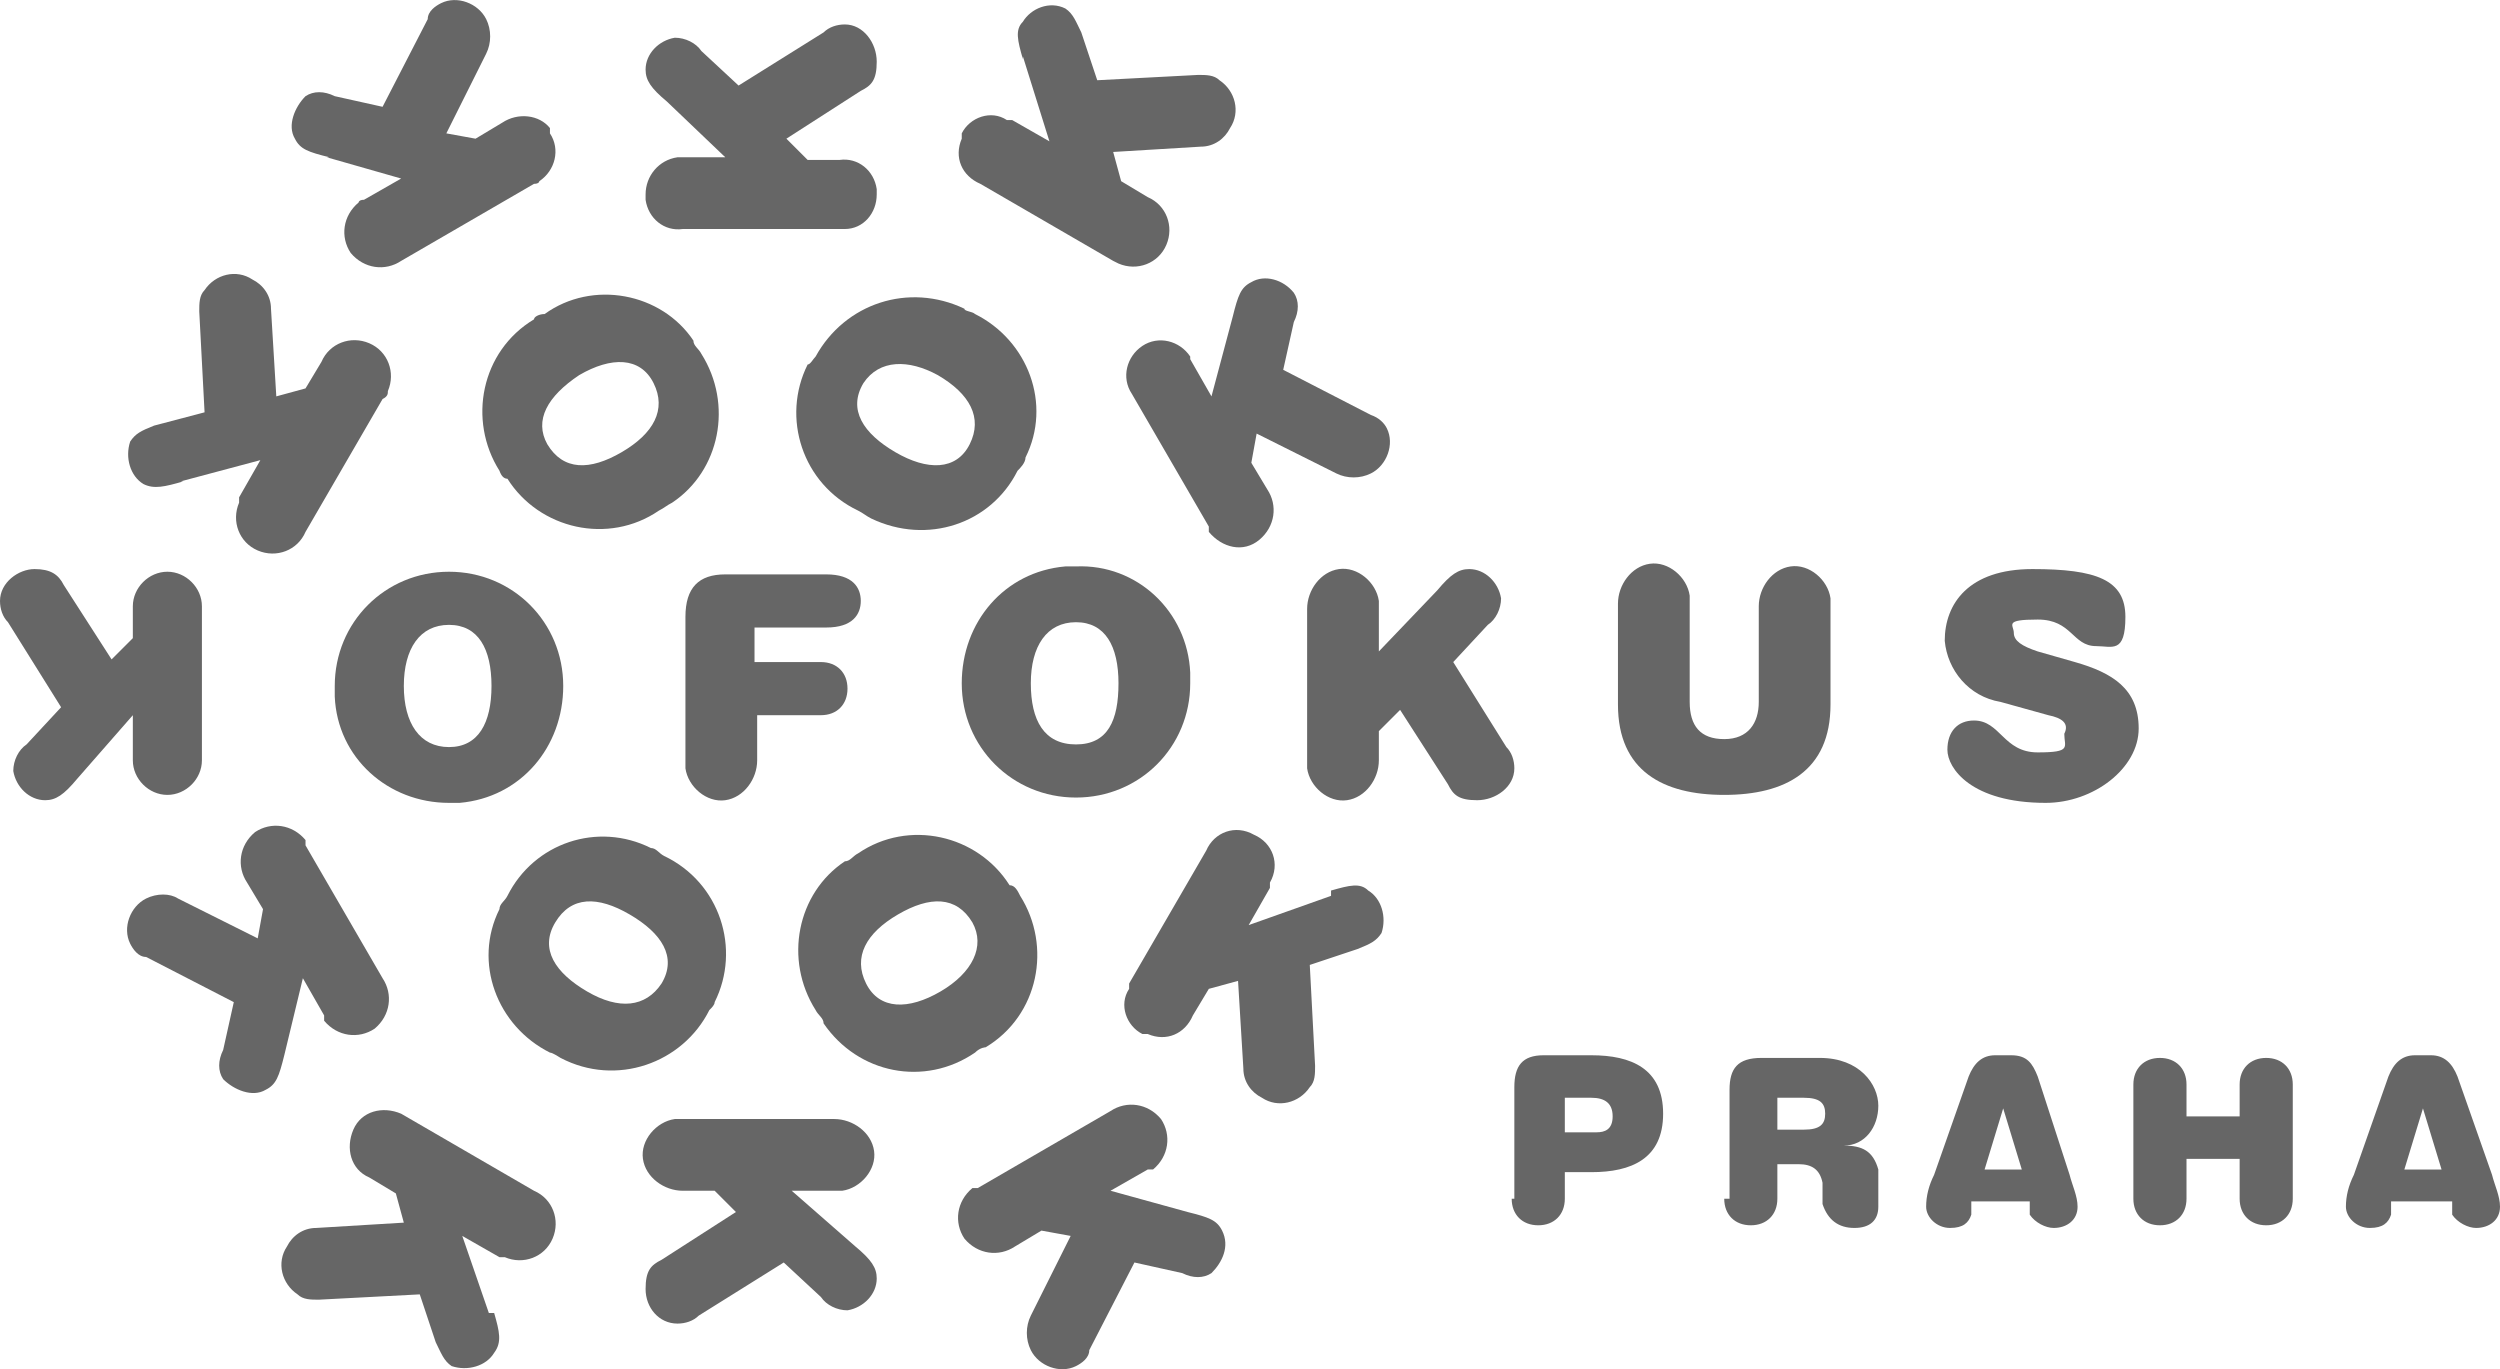 <?xml version="1.0" encoding="UTF-8"?>
<svg xmlns="http://www.w3.org/2000/svg" id="Vrstva_2" data-name="Vrstva 2" viewBox="0 0 94.1 51.54">
  <defs>
    <style>
      .cls-1 {
        fill: #666;
      }
    </style>
  </defs>
  <g id="Vrstva_2-2" data-name="Vrstva 2">
    <g id="fokus">
      <path class="cls-1" d="M91.9,44.02h-1.4l.7-2.3h0l.7,2.3h0ZM92.3,45.22v.5c.2.3.6.5.9.5.5,0,.9-.3.9-.8,0-.4-.2-.8-.3-1.2l-1.3-3.7c-.2-.5-.5-.8-1-.8h-.6c-.5,0-.8.3-1,.8l-1.3,3.7c-.2.4-.3.8-.3,1.2s.4.8.9.8.7-.2.8-.5v-.5h2.3ZM84.3,42.02h-2v-1.2c0-.6-.4-1-1-1s-1,.4-1,1v4.3c0,.6.4,1,1,1s1-.4,1-1v-1.5h2v1.5c0,.6.4,1,1,1s1-.4,1-1v-4.3c0-.6-.4-1-1-1s-1,.4-1,1v1.2ZM76.1,44.02h-1.4l.7-2.3h0l.7,2.3h0ZM76.4,45.22v.5c.2.3.6.5.9.5.5,0,.9-.3.9-.8,0-.4-.2-.8-.3-1.2l-1.2-3.7c-.2-.5-.4-.8-1-.8h-.6c-.5,0-.8.3-1,.8l-1.3,3.7c-.2.4-.3.8-.3,1.2s.4.8.9.8.7-.2.8-.5v-.5h2.2ZM66.9,42.52v-1.2h1c.6,0,.8.2.8.6s-.2.6-.8.6c0,0-1,0-1,0ZM64.9,45.12c0,.6.4,1,1,1s1-.4,1-1v-1.3h.8c.5,0,.8.2.9.7v.8c.2.6.6.9,1.2.9s.9-.3.9-.8v-1.4c-.2-.7-.6-.9-1.3-.9h0c.8,0,1.3-.7,1.3-1.5s-.7-1.8-2.2-1.8h-2.2c-.9,0-1.2.4-1.2,1.2v4.1h-.2ZM58.9,42.62v-1.3h1c.5,0,.8.2.8.7s-.3.6-.6.6h-1.2ZM56.9,45.12c0,.6.4,1,1,1s1-.4,1-1v-1h1c1.5,0,2.7-.5,2.7-2.2s-1.2-2.2-2.7-2.2h-1.8c-.8,0-1.1.4-1.1,1.2v4.2h-.1Z"></path>
      <path class="cls-1" d="M30.9,24.92c.6,0,1,.4,1,1s-.4,1-1,1h-2.4v1.7c0,.7-.5,1.4-1.2,1.5s-1.4-.5-1.5-1.2v-5.7c0-1.1.5-1.6,1.5-1.6h3.8c1,0,1.3.5,1.3,1s-.3,1-1.3,1h-2.7v1.3h2.5,0Z"></path>
      <path class="cls-1" d="M40.5,23.42c-1.1,0-1.7.9-1.7,2.3s.5,2.3,1.7,2.3,1.6-.9,1.6-2.3-.5-2.3-1.6-2.3ZM40.5,21.32c2.3-.1,4.2,1.7,4.3,4v.4c0,2.4-1.9,4.3-4.3,4.3s-4.3-1.9-4.3-4.3h0c0-2.3,1.6-4.2,3.9-4.4h.4Z"></path>
      <path class="cls-1" d="M54.1,22.22c.5-.6.8-.8,1.2-.8.6,0,1.1.5,1.2,1.1,0,.4-.2.8-.5,1l-1.3,1.4,2,3.2c.2.2.3.5.3.8,0,.7-.7,1.2-1.4,1.2s-.9-.2-1.1-.6l-1.8-2.8-.8.8v1.1c0,.7-.5,1.4-1.2,1.5s-1.4-.5-1.5-1.2v-6c0-.7.5-1.4,1.2-1.5s1.4.5,1.5,1.2v1.9l2.2-2.3h0Z"></path>
      <path class="cls-1" d="M66.2,22.82c0-.7.5-1.4,1.2-1.5s1.4.5,1.5,1.2v4c0,2.5-1.7,3.4-4,3.4s-4-.9-4-3.4v-3.8c0-.7.5-1.4,1.2-1.5s1.4.5,1.5,1.2v4c0,.9.4,1.4,1.3,1.4s1.3-.6,1.3-1.4v-3.6Z"></path>
      <path class="cls-1" d="M77.1,26.92l-1.8-.5c-1.2-.2-2-1.2-2.1-2.3,0-1.4.9-2.7,3.3-2.7s3.5.4,3.5,1.8-.5,1.1-1.1,1.1h0c-.9,0-.9-1-2.2-1s-.9.2-.9.5.3.5.9.7l1.4.4c1.4.4,2.4,1,2.4,2.5s-1.7,2.8-3.5,2.8c-2.8,0-3.7-1.3-3.7-2s.4-1.1,1-1.1h0c1,0,1.1,1.2,2.4,1.2s1-.2,1-.7c.2-.4-.1-.6-.6-.7h0Z"></path>
      <path class="cls-1" d="M32.5,14.42c-.6,1,0,1.9,1.2,2.6s2.3.7,2.8-.3,0-1.9-1.2-2.6c-1.1-.6-2.2-.6-2.8.3ZM30.7,13.42c1.1-2,3.5-2.8,5.6-1.8,0,.1.3.1.4.2,2,1,2.9,3.4,1.9,5.4,0,.2-.2.4-.3.5-1,2-3.4,2.8-5.5,1.8-.2-.1-.3-.2-.5-.3-2.1-1-2.9-3.5-1.9-5.5.1,0,.2-.2.3-.3h0Z"></path>
      <path class="cls-1" d="M38.5,2.22c-.2-.7-.3-1.1,0-1.4.3-.5,1-.8,1.6-.5.3.2.4.5.6.9l.6,1.8,3.8-.2c.3,0,.6,0,.8.2.6.4.8,1.2.4,1.8-.2.4-.6.7-1.1.7l-3.3.2.3,1.1,1,.6c.7.3,1,1.1.7,1.8s-1.1,1-1.8.7l-.2-.1-5-2.9c-.7-.3-1-1-.7-1.7v-.2c.3-.6,1.1-.9,1.7-.5h.2l1.4.8-1-3.2s0,.1,0,.1Z"></path>
      <path class="cls-1" d="M36.6,34.72c-.6-1-1.6-1-2.8-.3-1.2.7-1.7,1.6-1.2,2.6s1.6,1,2.8.3c1.2-.7,1.7-1.7,1.2-2.6ZM38.4,33.72c1.2,1.9.7,4.5-1.3,5.7,0,0-.2,0-.4.2-1.9,1.3-4.4.8-5.7-1.1,0-.2-.2-.3-.3-.5-1.2-1.9-.7-4.4,1.1-5.6.2,0,.3-.2.5-.3,1.9-1.3,4.5-.7,5.7,1.2.2,0,.3.2.4.4h0Z"></path>
      <path class="cls-1" d="M44.7,45.62c.8.2,1.1.3,1.3.7.3.6,0,1.2-.4,1.6-.3.2-.7.2-1.1,0l-1.8-.4-1.7,3.3c0,.3-.3.5-.5.6-.6.3-1.4,0-1.7-.6-.2-.4-.2-.9,0-1.3l1.5-3-1.1-.2-1,.6c-.6.4-1.4.3-1.9-.3-.4-.6-.3-1.4.3-1.9h.2l5-2.9c.6-.4,1.4-.3,1.9.3.4.6.3,1.4-.3,1.9h-.2l-1.4.8,2.9.8h0Z"></path>
      <path class="cls-1" d="M46.4,11.92c.2-.8.3-1.1.7-1.3.5-.3,1.2-.1,1.6.4.2.3.2.7,0,1.1l-.4,1.8,3.3,1.7c.3.1.5.3.6.5.3.6,0,1.4-.6,1.7-.4.2-.9.2-1.3,0l-3-1.5-.2,1.1.6,1c.4.6.3,1.4-.3,1.9s-1.4.3-1.9-.3v-.2l-2.9-5c-.4-.6-.2-1.4.4-1.8s1.4-.2,1.8.4v.1l.8,1.4s.8-3,.8-3Z"></path>
      <path class="cls-1" d="M20.6,16.72c.6,1,1.6,1,2.8.3,1.2-.7,1.7-1.6,1.2-2.6s-1.6-1-2.8-.3c-1.2.8-1.7,1.7-1.2,2.6ZM18.8,17.72c-1.2-1.9-.7-4.5,1.3-5.7,0-.1.2-.2.4-.2,1.8-1.3,4.4-.8,5.6,1,0,.2.2.3.3.5,1.2,1.9.7,4.4-1.1,5.6-.2.1-.3.2-.5.3-1.9,1.3-4.5.7-5.7-1.2-.13,0-.23-.1-.3-.3h0Z"></path>
      <path class="cls-1" d="M12.4,5.92c-.8-.2-1.1-.3-1.3-.7-.3-.5,0-1.2.4-1.6.3-.2.7-.2,1.1,0l1.8.4,1.7-3.3c0-.3.3-.5.5-.6.6-.3,1.4,0,1.7.6.2.4.2.9,0,1.3l-1.5,3,1.1.2,1-.6c.6-.4,1.4-.3,1.8.2v.2c.4.6.2,1.4-.4,1.8,0,0,0,.1-.2.1l-5,2.9c-.6.4-1.4.3-1.9-.3-.4-.6-.3-1.4.3-1.9,0,0,0-.1.2-.1l1.4-.8-2.8-.8h.1Z"></path>
      <path class="cls-1" d="M16.9,28.12c1.1,0,1.6-.9,1.6-2.3s-.5-2.3-1.6-2.3-1.7.9-1.7,2.3.6,2.3,1.7,2.3ZM16.9,30.22c-2.3,0-4.2-1.7-4.3-4v-.4c0-2.4,1.9-4.3,4.3-4.3s4.3,1.9,4.3,4.3h0c0,2.3-1.6,4.2-3.9,4.4h-.4Z"></path>
      <path class="cls-1" d="M2.9,29.32c-.5.6-.8.8-1.2.8-.6,0-1.1-.5-1.2-1.1,0-.4.2-.8.5-1l1.3-1.4-2-3.2c-.2-.2-.3-.5-.3-.8,0-.7.7-1.2,1.3-1.2s.9.2,1.1.6l1.8,2.8.8-.8v-1.2c0-.7.6-1.3,1.3-1.3s1.3.6,1.3,1.3h0v5.8c0,.7-.6,1.3-1.3,1.3s-1.3-.6-1.3-1.3h0v-1.7l-2.1,2.4h0Z"></path>
      <path class="cls-1" d="M24.9,37.02c.6-1,0-1.9-1.2-2.6-1.2-.7-2.2-.7-2.8.3s0,1.9,1.2,2.6c1.2.7,2.2.6,2.8-.3ZM26.7,38.02c-1,2-3.5,2.9-5.6,1.8,0,0-.3-.2-.4-.2-2-1-2.9-3.4-1.9-5.4,0-.2.2-.3.3-.5,1-2,3.4-2.8,5.4-1.8.2,0,.3.2.5.3,2.1,1,2.9,3.5,1.9,5.5,0,.1-.1.2-.2.3h0Z"></path>
      <path class="cls-1" d="M18.6,49.42c.2.7.3,1.1,0,1.5-.3.5-1,.7-1.6.5-.3-.2-.4-.5-.6-.9l-.6-1.8-3.8.2c-.3,0-.6,0-.8-.2-.6-.4-.8-1.2-.4-1.8.2-.4.6-.7,1.1-.7l3.3-.2-.3-1.1-1-.6c-.7-.3-.9-1.1-.6-1.8s1.1-.9,1.8-.6h0l5,2.9c.7.3,1,1.1.7,1.8s-1.1,1-1.8.7h-.2l-1.4-.8,1,2.9h.2Z"></path>
      <path class="cls-1" d="M25.1,3.82c-.6-.5-.8-.8-.8-1.2,0-.6.5-1.1,1.1-1.2.4,0,.8.2,1,.5l1.4,1.3,3.2-2c.2-.2.5-.3.8-.3.7,0,1.2.7,1.2,1.4s-.2.9-.6,1.1l-2.8,1.8.8.8h1.2c.7-.1,1.3.4,1.4,1.1v.2c0,.7-.5,1.3-1.2,1.3h-6.1c-.7.1-1.3-.4-1.4-1.1v-.2c0-.7.5-1.3,1.2-1.4h1.8s-2.2-2.1-2.2-2.1Z"></path>
      <path class="cls-1" d="M6.9,18.12c-.7.2-1.1.3-1.5.1-.5-.3-.7-1-.5-1.6.2-.3.4-.4.9-.6l1.9-.5-.2-3.8c0-.3,0-.6.2-.8.4-.6,1.2-.8,1.8-.4h0c.4.2.7.6.7,1.1l.2,3.3,1.1-.3.6-1c.3-.7,1.1-1,1.8-.7s1,1.1.7,1.8c0,.1,0,.2-.2.3l-2.9,5c-.3.7-1.1,1-1.8.7s-1-1.1-.7-1.8v-.2l.8-1.4-3,.8h.1Z"></path>
      <path class="cls-1" d="M10.7,39.72c-.2.8-.3,1.1-.7,1.3-.5.3-1.2,0-1.6-.4-.2-.3-.2-.7,0-1.1l.4-1.8-3.3-1.7c-.3,0-.5-.3-.6-.5-.3-.6,0-1.4.6-1.7.4-.2.9-.2,1.2,0l3,1.5.2-1.1-.6-1c-.4-.6-.3-1.4.3-1.9.6-.4,1.4-.3,1.9.3v.2l2.9,5c.4.6.3,1.4-.3,1.9-.6.4-1.4.3-1.9-.3v-.2l-.8-1.4-.7,2.9h0Z"></path>
      <path class="cls-1" d="M32.2,46.92c.6.5.8.8.8,1.2,0,.6-.5,1.1-1.1,1.2-.4,0-.8-.2-1-.5l-1.4-1.3-3.2,2c-.2.2-.5.3-.8.3-.7,0-1.2-.6-1.2-1.3s.2-.9.6-1.1l2.8-1.8-.8-.8h-1.2c-.7,0-1.4-.5-1.5-1.2s.5-1.4,1.2-1.5h6c.7,0,1.4.5,1.5,1.2s-.5,1.4-1.2,1.5h-1.9l2.4,2.1h0Z"></path>
      <path class="cls-1" d="M50.1,33.52c.7-.2,1.1-.3,1.4,0,.5.3.7,1,.5,1.6-.2.3-.4.4-.9.6l-1.8.6.2,3.8c0,.3,0,.6-.2.8-.4.6-1.2.8-1.8.4-.4-.2-.7-.6-.7-1.1l-.2-3.3-1.1.3-.6,1c-.3.7-1,1-1.7.7h-.2c-.6-.3-.9-1.1-.5-1.7v-.2l2.9-5c.3-.7,1.1-1,1.8-.6.7.3,1,1.1.6,1.8v.2l-.8,1.4,3.1-1.1v-.2h0Z"></path>
    </g>
  </g>
</svg>
